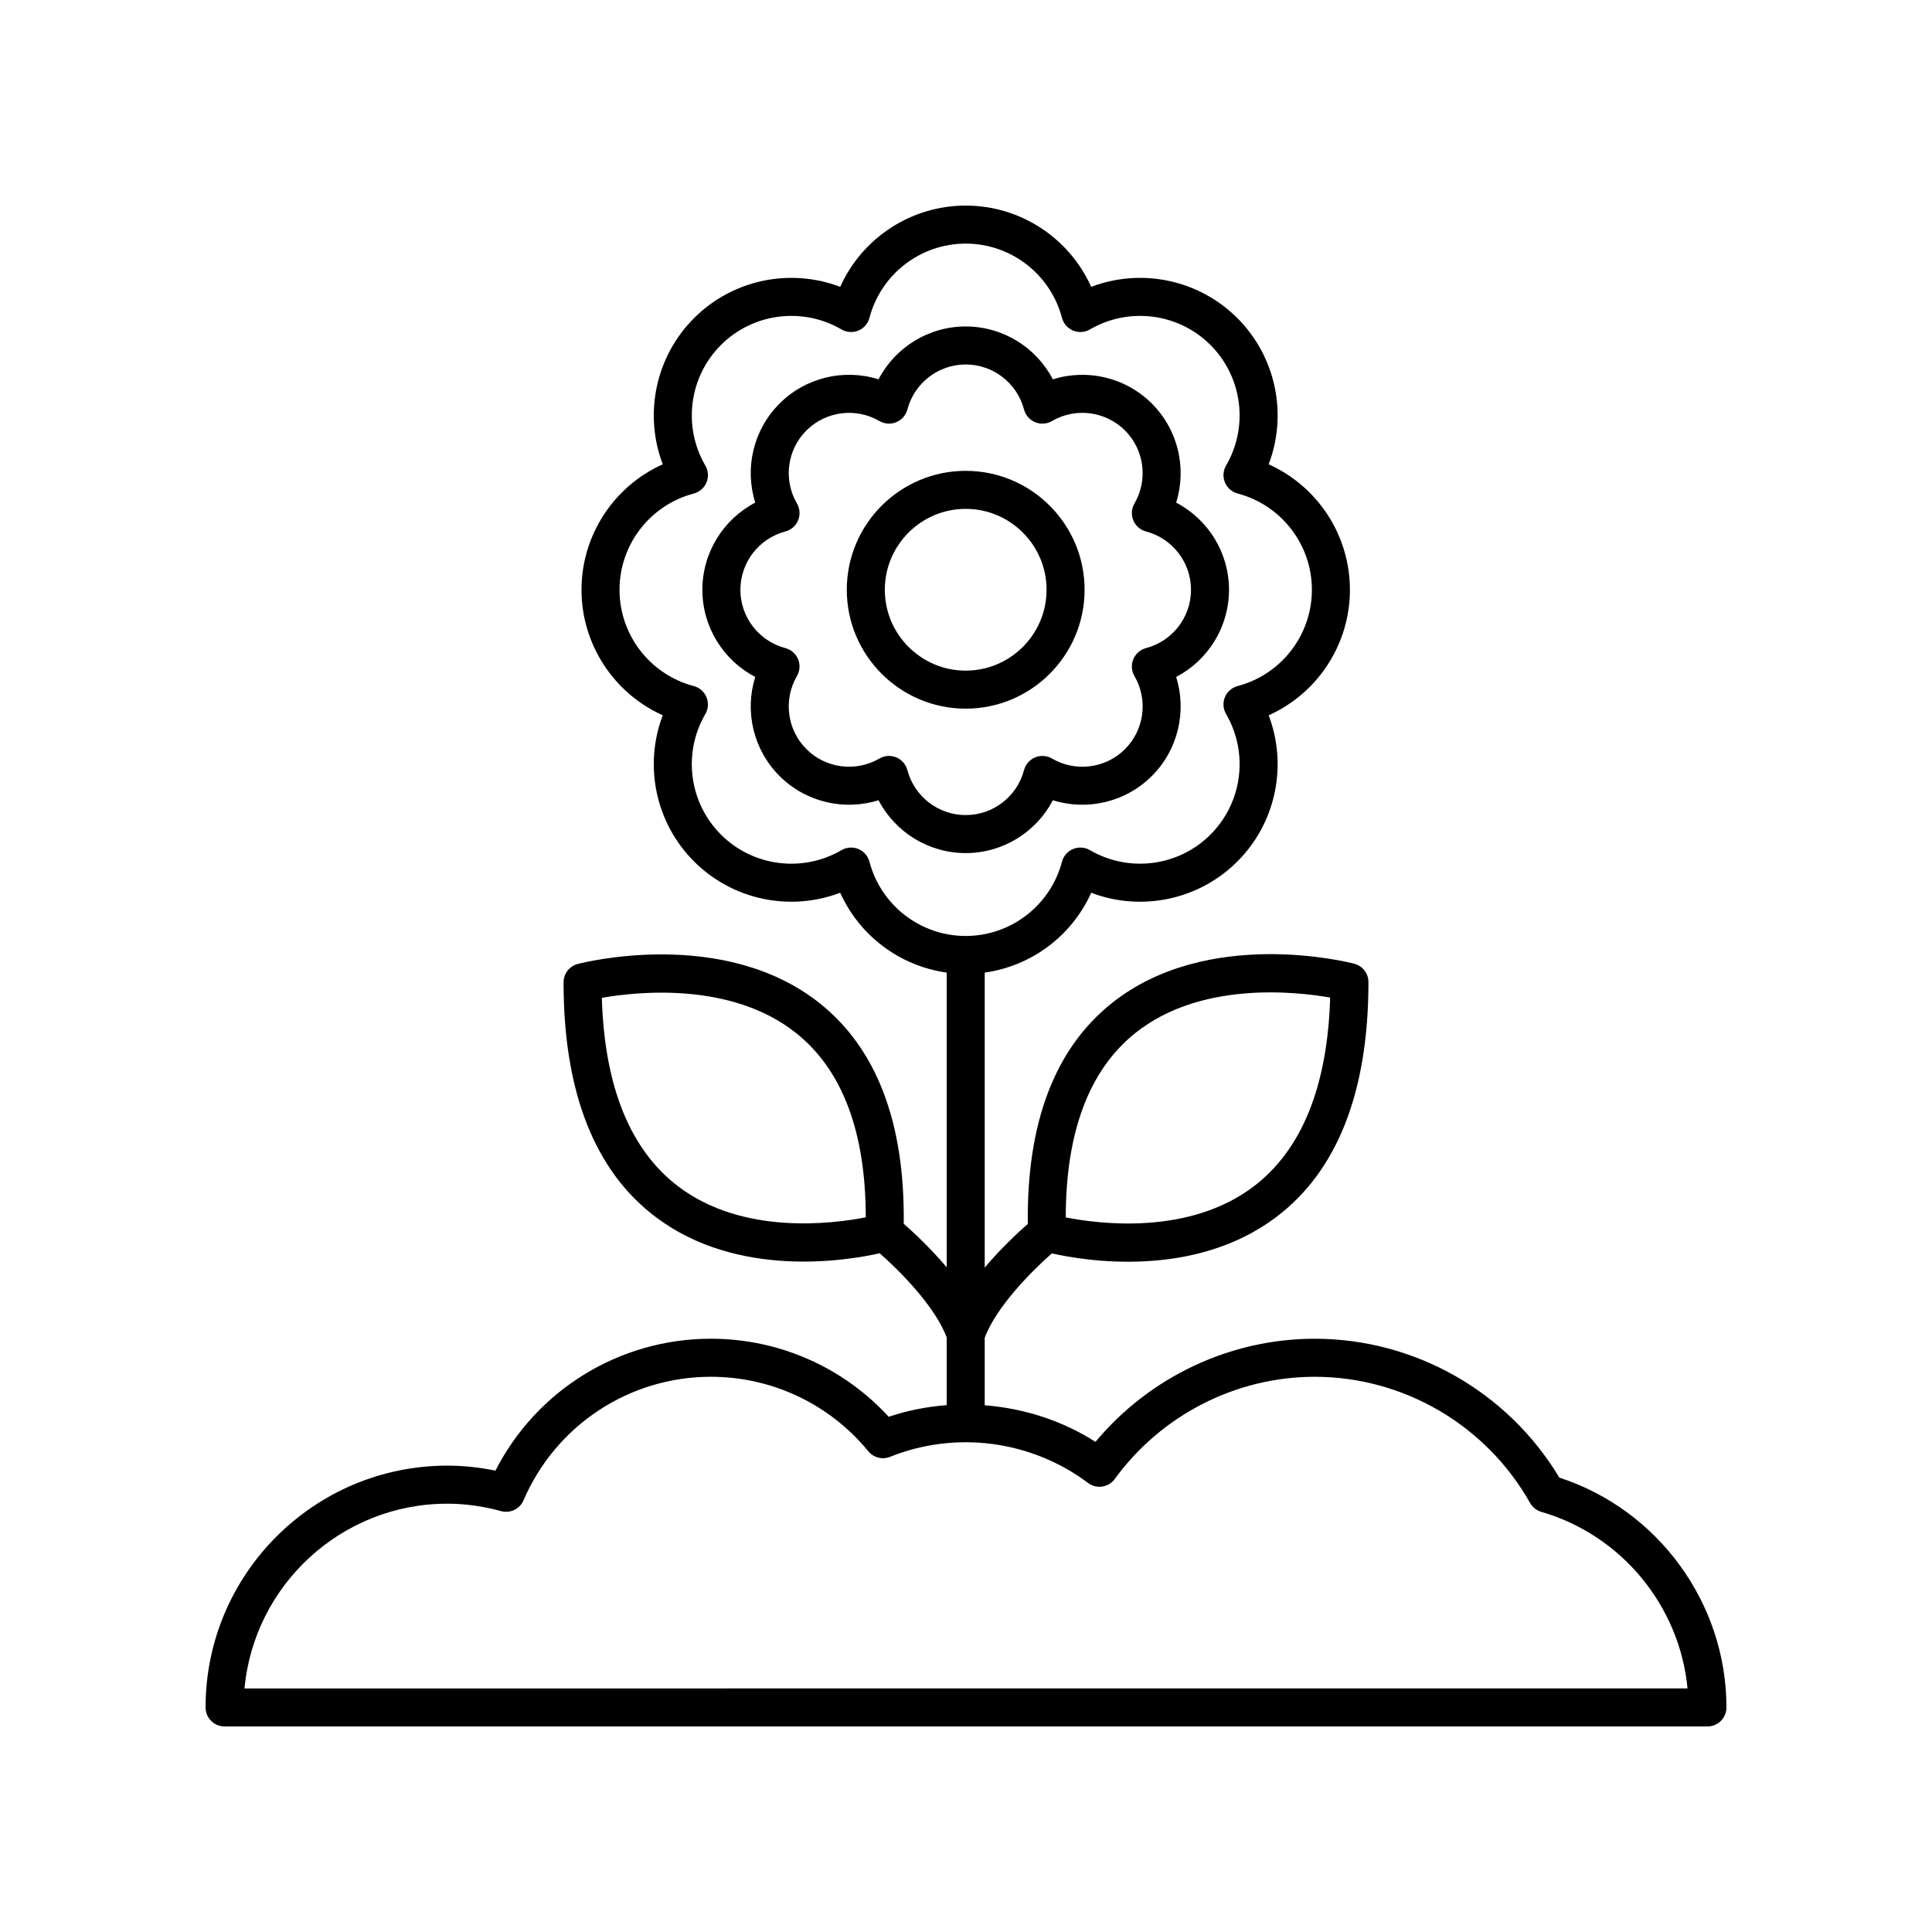 <?xml version="1.0" encoding="UTF-8"?>
<!-- The Best Svg Icon site in the world: iconSvg.co, Visit us! https://iconsvg.co -->
<svg fill="#000000" width="800px" height="800px" version="1.1" viewBox="144 144 512 512" xmlns="http://www.w3.org/2000/svg">
 <g>
  <path d="m431.43 300.29c0-17.375-14.137-31.512-31.512-31.512s-31.512 14.137-31.512 31.512 14.137 31.512 31.512 31.512 31.512-14.137 31.512-31.512zm-52.945 0c0-11.816 9.617-21.434 21.434-21.434s21.434 9.617 21.434 21.434c0 11.816-9.617 21.434-21.434 21.434s-21.434-9.613-21.434-21.434z"/>
  <path d="m423.02 356.07c9.105 2.859 19.277 0.531 26.242-6.43 6.965-6.961 9.289-17.133 6.43-26.242 8.465-4.414 14.008-13.254 14.008-23.098 0-9.848-5.543-18.68-14.008-23.102 2.859-9.109 0.535-19.277-6.43-26.242s-17.125-9.297-26.242-6.43c-4.414-8.469-13.254-14.012-23.098-14.012-9.848 0-18.68 5.543-23.102 14.012-9.117-2.875-19.277-0.539-26.242 6.43-6.965 6.965-9.293 17.133-6.43 26.242-8.469 4.422-14.012 13.254-14.012 23.102s5.543 18.68 14.012 23.098c-2.863 9.113-0.535 19.277 6.43 26.242 6.961 6.961 17.129 9.289 26.242 6.43 4.422 8.465 13.254 14.008 23.102 14.008 9.844 0 18.68-5.543 23.098-14.008zm-38.559-7.988c-0.402-1.523-1.492-2.769-2.941-3.371-0.621-0.254-1.273-0.383-1.93-0.383-0.879 0-1.758 0.23-2.535 0.688-6.269 3.652-14.223 2.625-19.355-2.5-5.125-5.125-6.152-13.086-2.5-19.359 0.793-1.359 0.906-3.012 0.301-4.465-0.602-1.449-1.844-2.539-3.367-2.938-7.019-1.852-11.922-8.207-11.922-15.453 0-7.25 4.902-13.605 11.922-15.457 1.523-0.402 2.769-1.492 3.371-2.945 0.602-1.453 0.488-3.106-0.301-4.465-3.656-6.269-2.629-14.227 2.5-19.352 5.133-5.125 13.094-6.148 19.352-2.5 1.359 0.793 3.012 0.906 4.465 0.301 1.453-0.602 2.543-1.848 2.945-3.371 1.852-7.019 8.211-11.922 15.457-11.922 7.25 0 13.605 4.902 15.453 11.922 0.402 1.523 1.488 2.766 2.941 3.371 1.457 0.602 3.106 0.492 4.465-0.301 6.262-3.652 14.23-2.625 19.359 2.5 5.125 5.125 6.152 13.086 2.5 19.355-0.793 1.359-0.906 3.012-0.301 4.465 0.602 1.453 1.848 2.543 3.371 2.941 7.016 1.852 11.918 8.211 11.918 15.457 0 7.25-4.898 13.605-11.918 15.453-1.52 0.402-2.766 1.488-3.371 2.941-0.602 1.453-0.492 3.106 0.301 4.465 3.656 6.273 2.629 14.23-2.496 19.359-5.125 5.125-13.086 6.16-19.359 2.496-1.359-0.789-3.008-0.898-4.465-0.301-1.453 0.602-2.543 1.852-2.941 3.371-1.852 7.019-8.203 11.918-15.453 11.918-7.254 0-13.609-4.902-15.465-11.922z"/>
  <path d="m557.24 535.58c-13.637-22.75-38.297-36.801-64.84-36.801-22.406 0-43.77 10.133-58.082 27.328-8.859-5.66-18.996-8.883-29.359-9.695l0.004-17.906c3.078-8.242 12.562-17.762 17.789-22.344 8.883 2 37.715 6.754 59.422-9.598 16.242-12.234 24.477-33.195 24.477-62.297 0-2.293-1.547-4.297-3.766-4.875-1.574-0.41-38.773-9.809-64.215 10.43-15.121 12.035-22.613 31.719-22.293 58.535-2.508 2.188-7.059 6.406-11.414 11.559v-78.168c12.41-1.734 23.094-9.754 28.219-21.16 13.238 5.039 28.48 1.973 38.738-8.289 10.262-10.262 13.328-25.5 8.293-38.738 12.922-5.805 21.531-18.746 21.531-33.258 0-14.516-8.609-27.453-21.531-33.258 5.035-13.242 1.969-28.477-8.293-38.738-10.262-10.262-25.496-13.332-38.738-8.293-5.805-12.93-18.75-21.535-33.258-21.535-14.516 0-27.453 8.609-33.258 21.531-13.238-5.031-28.48-1.969-38.738 8.293-10.262 10.262-13.328 25.496-8.293 38.738-12.922 5.805-21.531 18.742-21.531 33.258 0 14.508 8.609 27.453 21.531 33.258-5.035 13.238-1.969 28.477 8.293 38.738s25.496 13.332 38.738 8.289c5.121 11.406 15.805 19.43 28.219 21.16v78.105c-4.344-5.141-8.883-9.344-11.387-11.527 0.32-26.773-7.164-46.43-22.262-58.449-25.402-20.215-62.551-10.824-64.121-10.414-2.215 0.582-3.766 2.582-3.766 4.875 0 29.062 8.223 49.992 24.441 62.207 21.676 16.332 50.469 11.586 59.336 9.586 5.215 4.562 14.676 14.055 17.758 22.305v17.945c-5.191 0.406-10.359 1.391-15.367 3.086-12.129-13.191-29.113-20.688-47.141-20.688-24.219 0-46.18 13.59-57.078 34.961-4.269-0.883-8.543-1.328-12.75-1.328-35.328 0.004-64.07 28.746-64.07 64.078 0 2.781 2.254 5.039 5.039 5.039h392.97c2.781 0 5.039-2.254 5.039-5.039-0.004-27.648-18.113-52.402-44.289-60.906zm-112.34-117.84c17.172-13.695 42.137-11.027 51.605-9.379-0.699 23.59-7.539 40.438-20.355 50.121-17.105 12.922-40.781 9.906-49.711 8.145 0.016-22.684 6.219-39.117 18.461-48.887zm-121.09 40.727c-12.793-9.668-19.621-26.488-20.32-50.035 9.457-1.652 34.379-4.309 51.516 9.363 12.223 9.75 18.414 26.156 18.43 48.801-8.918 1.762-32.555 4.769-49.625-8.129zm50.602-86.102c-0.402-1.52-1.488-2.766-2.941-3.371-0.621-0.254-1.273-0.383-1.93-0.383-0.879 0-1.758 0.23-2.535 0.688-10.348 6.035-23.488 4.336-31.953-4.125-8.461-8.461-10.16-21.602-4.129-31.953 0.793-1.359 0.906-3.012 0.301-4.465-0.602-1.453-1.848-2.543-3.371-2.941-11.586-3.055-19.676-13.547-19.676-25.512 0-11.969 8.09-22.457 19.676-25.512 1.523-0.402 2.766-1.488 3.371-2.941 0.602-1.453 0.488-3.106-0.301-4.465-6.031-10.352-4.336-23.492 4.129-31.953 8.457-8.457 21.598-10.164 31.953-4.125 1.359 0.789 3.008 0.898 4.465 0.301 1.453-0.602 2.543-1.852 2.941-3.371 3.055-11.59 13.543-19.68 25.512-19.68 11.965 0 22.453 8.09 25.512 19.676 0.402 1.523 1.488 2.766 2.941 3.371 1.453 0.602 3.106 0.488 4.465-0.301 10.355-6.031 23.492-4.336 31.949 4.125 8.461 8.461 10.16 21.602 4.129 31.953-0.793 1.359-0.906 3.012-0.301 4.465 0.602 1.453 1.852 2.543 3.371 2.941 11.586 3.055 19.676 13.543 19.676 25.512 0 11.965-8.09 22.457-19.676 25.512-1.523 0.402-2.766 1.492-3.371 2.941-0.602 1.453-0.488 3.106 0.301 4.465 6.031 10.352 4.336 23.492-4.129 31.953-8.461 8.461-21.598 10.156-31.949 4.125-1.359-0.793-3.012-0.902-4.465-0.301-1.453 0.602-2.543 1.848-2.941 3.371-3.055 11.586-13.547 19.676-25.512 19.676-11.969 0.004-22.457-8.09-25.512-19.676zm-165.62 219.09c2.547-27.418 25.688-48.961 53.762-48.961 4.676 0 9.465 0.66 14.238 1.969 2.43 0.664 4.965-0.566 5.957-2.875 8.535-19.883 28.016-32.727 49.629-32.727 16.211 0 31.426 7.195 41.734 19.738 1.395 1.699 3.731 2.301 5.769 1.477 17.465-7.012 37.465-4.336 52.461 6.922 1.078 0.812 2.438 1.172 3.769 0.953 1.332-0.199 2.535-0.926 3.324-2.016 12.328-16.949 32.129-27.07 52.961-27.07 23.594 0 45.469 12.809 57.086 33.43 0.648 1.152 1.719 2 2.988 2.367 21.328 6.172 36.672 25.004 38.742 46.793z"/>
 </g>
</svg>